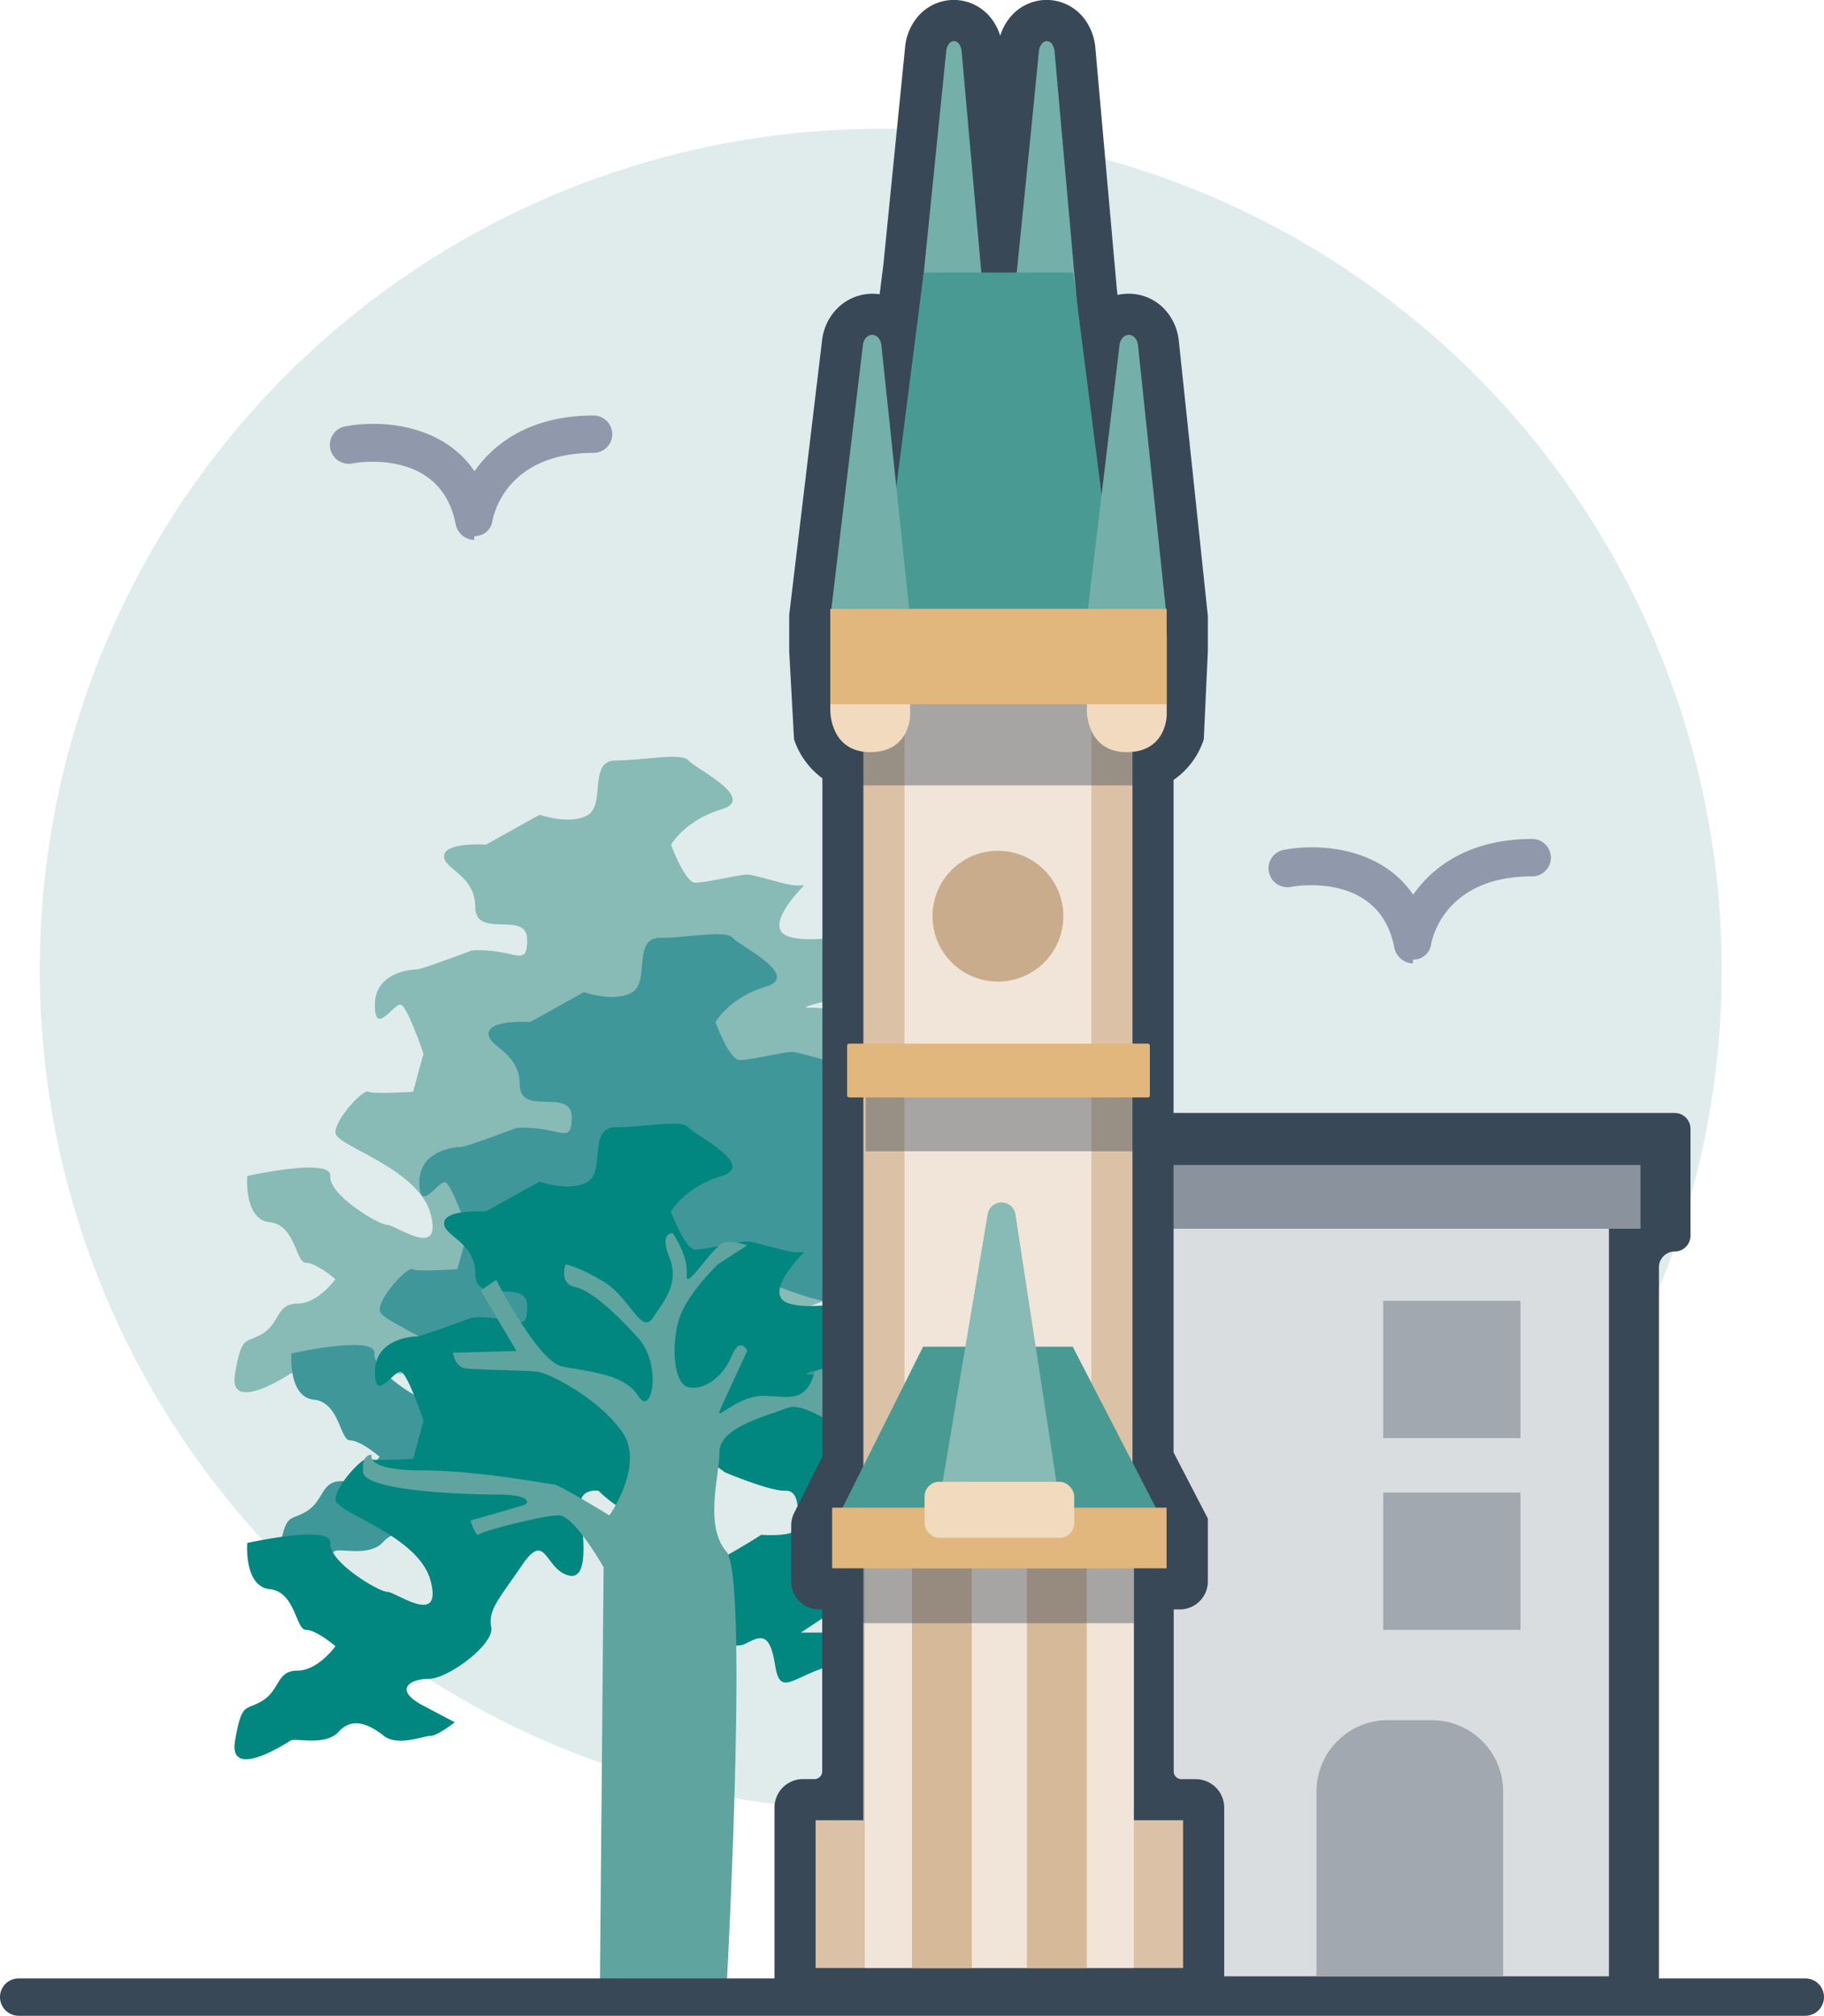 <svg xmlns="http://www.w3.org/2000/svg" width="488" height="539.28" viewBox="0 0 488 539.28"><circle cx="235.64" cy="259.45" r="225" fill="#dfeceb"/><path d="M125.53,366.58s-4.63,3.63-6.48,3.63-8.8,2.91-12.5,0-8.33-5.24-12-1.17-11.57,1.58-13,2.47-16.66,10.74-14.81,0,2.78-7.84,7.41-10.74,3.7-8,9.26-8,10.18-6.54,10.18-6.54-5.09-4.36-7.87-4.36S82.94,331.7,76,331s-6-12.36-6-12.36,22.68-5.08,22.22,0,13,13.09,15.27,13.09,14.82,9.44,11.58-2.91S93.59,310.62,93.59,307s7.4-11.65,8.79-10.92,12,0,12,0l2.77-10.16s-4.16-12.36-6-13.08-7,8.72-7,0,9.72-9.45,11.11-9.45,14.81-5.09,14.81-5.09c11.58-.72,14.82,5.09,14.82-2.9s-13.89,0-13.89-8.73-8.79-10.17-8.33-13.8S133.86,230,133.86,230l14.35-8s8.33,2.91,13,0,0-14.53,7.4-14.53,17.59-2.18,19.44,0,18.52,10.17,8.8,13.08S183.38,230,183.38,230s3.71,10.17,6.48,10.17,12-2.18,13.89-2.18,10.65,2.91,13,2.91H219s-12,11.63-3.7,13.81,18.58-2.91,17.16,3.63,15.24,2.18,11.54,6.54-29.62,8.72-23.61,8.72,14.35,2.19,16.67,2.19,1.85,4.36,1.85,4.36,8.33,2.9,9.26,7.26-21.3,8-11.11,8.71,38.88,18.18,28.69,19.64-19,1.45-25,2.18-3.7,10.9-6,10.9-7.87,8-7.87,8l-8.79,5.82h18.51c1.86,0,11.11,1.45,11.11,1.45s.93-15.26,6.48-2.91-3.24,15.27,7.41,16,9.72,10.9,11.11,11.63,8.79-7.27,1.39.73a22.42,22.42,0,0,1-21.76,7c-5.55-1.18,2.78,6.09,2.32,9s19,0,18.05,5.08-8.8,11.63-16.67,11.63-14.81,1.46-19,0-7.87-8-8.34-12.35-8.79-4.36-8.79-4.36l11.57-13.75,1-15.32s4.6-8-6-5.09-13.89,8.72-15.27,0-3.71-8-7.87-5.82-10.65-2.9-10.19-5.81-5.09-12.35,1.86-16,12.49-7.27,12.49-7.27,9.72.73,9.72-2.18.93-9.77-3.24-9.61-16.2-4.92-16.2-4.92-3.7-2.93-6.48-3.65-11.57,5.83-14.35,12.37-13-3.8-13-3.8-4.42-.64-4.77,3.07,3.39,21.08-3.09,19.63-6.11-12.27-12.5-2.91-9.21,12.12-8.33,16.71S123.67,355,118.58,355s-9.72,2.91-1.39,7.27Z" transform="translate(-3.85 -4.02)" fill="#88bab6"/><path d="M137.36,414.08s-4.63,3.63-6.48,3.63-8.8,2.91-12.5,0-8.33-5.25-12-1.17-11.58,1.58-13,2.47-16.67,10.74-14.82,0,2.78-7.84,7.41-10.74,3.7-8,9.26-8,10.18-6.54,10.18-6.54-5.09-4.36-7.87-4.36-2.78-10.18-9.72-10.9-6-12.36-6-12.36,22.68-5.08,22.22,0,13,13.08,15.28,13.08,14.81,9.45,11.57-2.9-25.46-18.17-25.46-21.81,7.41-11.64,8.79-10.91,12,0,12,0L129,333.41s-4.17-12.36-6-13.08-6.94,8.72-6.94,0,9.72-9.45,11.1-9.45S142,305.79,142,305.79c11.57-.73,14.81,5.09,14.81-2.91s-13.89,0-13.89-8.72-8.79-10.17-8.33-13.81,11.11-2.9,11.11-2.9l14.35-8s8.33,2.91,13,0,0-14.53,7.4-14.53,17.59-2.18,19.44,0,18.52,10.17,8.8,13.08-13.42,9.45-13.42,9.45,3.7,10.17,6.48,10.17,12-2.18,13.88-2.18,10.65,2.91,13,2.91h2.32s-12,11.63-3.71,13.81,18.58-2.91,17.16,3.63,15.24,2.18,11.54,6.54-29.62,8.72-23.61,8.72,14.35,2.18,16.67,2.18,1.85,4.36,1.85,4.36,8.33,2.91,9.26,7.27-21.3,8-11.11,8.71,38.88,18.18,28.7,19.64-19,1.45-25,2.18-3.7,10.9-6,10.9-7.87,8-7.87,8l-8.79,5.82h18.51c1.86,0,11.11,1.45,11.11,1.45s.93-15.26,6.48-2.91-3.24,15.26,7.41,16,9.72,10.9,11.11,11.63,8.79-7.27,1.39.73a22.44,22.44,0,0,1-21.76,7c-5.55-1.18,2.78,6.09,2.32,9s19,0,18.05,5.08-8.8,11.63-16.67,11.63-14.81,1.45-19,0-7.87-8-8.33-12.35-8.8-4.36-8.8-4.36l11.57-13.76,1-15.32s4.6-8-6.05-5.08-13.88,8.72-15.27,0-3.71-8-7.87-5.82-10.65-2.9-10.18-5.81-5.1-12.36,1.85-16,12.49-7.27,12.49-7.27,9.72.73,9.72-2.18.93-9.77-3.24-9.61-16.2-4.92-16.2-4.92-3.7-2.93-6.48-3.65-11.57,5.83-14.34,12.37-13-3.8-13-3.8-4.42-.64-4.76,3.07,3.38,21.08-3.1,19.62-6.11-12.26-12.5-2.9-9.21,12.12-8.33,16.71-11.57,13.81-16.67,13.81-9.72,2.91-1.38,7.27Z" transform="translate(-3.85 -4.02)" fill="#3f979a"/><path d="M125.53,464.78s-4.63,3.63-6.48,3.63-8.8,2.91-12.5,0-8.33-5.25-12-1.17-11.57,1.57-13,2.46-16.66,10.74-14.81,0,2.78-7.83,7.41-10.74,3.7-8,9.26-8,10.18-6.54,10.18-6.54-5.09-4.36-7.87-4.36S82.94,429.89,76,429.16s-6-12.35-6-12.35,22.68-5.09,22.22,0,13,13.08,15.27,13.08,14.82,9.45,11.58-2.91-25.46-18.17-25.46-21.8,7.4-11.65,8.79-10.91,12,0,12,0l2.77-10.17s-4.16-12.35-6-13.08-7,8.72-7,0,9.72-9.45,11.11-9.45,14.81-5.08,14.81-5.08c11.58-.73,14.82,5.08,14.82-2.91s-13.89,0-13.89-8.72-8.79-10.18-8.33-13.81,11.11-2.91,11.11-2.91l14.35-8s8.33,2.91,13,0,0-14.54,7.4-14.54,17.59-2.18,19.44,0,18.52,10.18,8.8,13.09-13.43,9.44-13.43,9.44,3.71,10.18,6.48,10.18,12-2.18,13.89-2.18,10.65,2.9,13,2.9H219s-12,11.63-3.7,13.81,18.58-2.9,17.16,3.64S247.72,358.67,244,363s-29.62,8.72-23.61,8.72,14.35,2.18,16.67,2.18,1.85,4.36,1.85,4.36,8.33,2.91,9.26,7.27-21.3,8-11.11,8.71S276,412.45,265.77,413.9s-19,1.46-25,2.18-3.7,10.9-6,10.9-7.87,8-7.87,8l-8.79,5.81h18.51c1.86,0,11.11,1.46,11.11,1.46s.93-15.27,6.48-2.91-3.24,15.26,7.41,16,9.72,10.9,11.11,11.63,8.79-7.27,1.39.72a22.43,22.43,0,0,1-21.76,7c-5.55-1.18,2.78,6.08,2.32,9s19,0,18.05,5.09-8.8,11.63-16.67,11.63-14.81,1.45-19,0-7.87-8-8.34-12.36-8.79-4.36-8.79-4.36l11.57-13.75,1-15.32s4.6-8-6-5.09-13.89,8.72-15.27,0-3.71-8-7.87-5.81-10.65-2.91-10.19-5.82-5.09-12.35,1.86-16,12.49-7.27,12.49-7.27,9.72.73,9.72-2.18.93-9.77-3.24-9.61-16.2-4.93-16.2-4.93-3.7-2.92-6.48-3.64-11.57,5.82-14.35,12.36-13-3.79-13-3.79-4.42-.64-4.77,3.07,3.39,21.07-3.09,19.62-6.11-12.27-12.5-2.91-9.21,12.12-8.33,16.72-11.58,13.81-16.67,13.81-9.72,2.9-1.39,7.26Z" transform="translate(-3.85 -4.02)" fill="#01877f"/><path d="M136.61,346.43s11.11,21.76,17.59,23.14,16.66,1.86,20.37,7.87,6.48-8.33,0-15.5-12.78-12.73-17-13.66-2.41-6-2.41-6,3.24.46,10.19,4.62,10.09,14.35,13.14,9.72,7.22-9.25,4.45-16.2.91-6.48.91-6.48,4.18,6,3.72,11.11,7.4-8.79,10.64-8.79a16.54,16.54,0,0,1,5.56.92l-7.87,5.1s-7.87,7.45-10.19,14.14-1.85,17.79,2.32,18.72,9.26-2.78,11.57-8.33,4.17-1.39,4.17-1.39-6.48,13.88-7.41,16.2,5.09-4.17,11.57-4.17,11.57,2.32,13.89-6.48l5.09-1.85s1.85,11.18,5.09,13-2.78,4.59-2.78,4.59-10.18-7.87-14.81-6-18.05,5.09-18.05,11.58-4.17,19.9,1.85,26.84,0,117.24,0,117.24H164.34l1-113.07s-7.87-13.89-12-13.89-20.36,4.17-21.29,5.09-2.31-3.7-2.31-3.7,13-3.7,14.35-4.17,1.85-2.77-7-2.77-35.64-.93-36.1-6,2.31-4.63,2.31-4.63-1.85,4.17,13.43,4.17,33.79,3.7,35.17,3.7,15,8.33,15,8.33,9.5-13.42,3.48-22.22S151,371.43,147.72,371s-16.66-.46-19.44-.92-3.24-4.17-3.24-4.17l17-.46-9.61-16.2Z" transform="translate(-3.85 -4.02)" fill="#5fa49f"/><g opacity="0.5"><path d="M381.78,261.75a5.22,5.22,0,0,1-4.9-4.28c-4-20.38-26.69-16.37-27.65-16.18a5,5,0,0,1-1.89-9.91c9.25-1.79,25.9-.79,34.59,12,5.34-7.66,15.24-14.91,31.85-14.91a5,5,0,1,1,0,10c-23.93,0-26.94,17.51-27.06,18.26a4.73,4.73,0,0,1-4.84,4C381.85,261.75,381.82,261.75,381.78,261.75Z" transform="translate(-3.85 -4.02)" fill="#40466c"/></g><g opacity="0.5"><path d="M130.65,148.47a5.24,5.24,0,0,1-4.91-4.29c-4-20.38-26.68-16.37-27.64-16.18a5,5,0,0,1-1.9-9.91c9.25-1.79,25.91-.79,34.6,12,5.34-7.66,15.24-14.91,31.85-14.91a5,5,0,0,1,0,10c-23.93,0-26.94,17.5-27.06,18.26a4.74,4.74,0,0,1-4.84,4C130.72,148.47,130.68,148.47,130.65,148.47Z" transform="translate(-3.85 -4.02)" fill="#40466c"/></g><path d="M443.46,538.8H311.12a4.22,4.22,0,0,1-4.22-4.23V343a4.22,4.22,0,0,0-4.23-4.22h-.84a4.23,4.23,0,0,1-4.23-4.22V306a4.24,4.24,0,0,1,4.23-4.23H451.91a4.23,4.23,0,0,1,4.22,4.23v28.61a4.22,4.22,0,0,1-4.22,4.22h0a4.22,4.22,0,0,0-4.22,4.22V534.57A4.23,4.23,0,0,1,443.46,538.8Z" transform="translate(-3.85 -4.02)" fill="#384857"/><rect x="309.67" y="318.96" width="120.79" height="209.76" fill="#dadde0"/><rect x="300.38" y="311.67" width="138.53" height="17.05" fill="#8a939d"/><path d="M371.31,460.2h11.75a19.1,19.1,0,0,1,19.1,19.1v49.43a0,0,0,0,1,0,0H352.21a0,0,0,0,1,0,0V479.29A19.1,19.1,0,0,1,371.31,460.2Z" fill="#a1a8b0"/><rect x="370.06" y="348" width="36.74" height="36.74" fill="#a1a8b0"/><rect x="370.06" y="399.3" width="36.74" height="36.74" fill="#a1a8b0"/><path d="M312.3,97.45v0Z" transform="translate(-3.85 -4.02)" fill="#384857"/><path d="M323.76,541.52H218.68a7.63,7.63,0,0,1-7.62-7.63V487.6a7.63,7.63,0,0,1,7.62-7.62h3.08a2.07,2.07,0,0,0,2.07-2.07V434.58H223a7.48,7.48,0,0,1-7.47-7.47v-15a7.63,7.63,0,0,1,.79-3.34l7.56-15.12V212.25a21.41,21.41,0,0,1-7.5-10.16l-.09-.28L215,178.27l0-9.78,8.79-73.41a14.37,14.37,0,0,1,4-8.48,13.33,13.33,0,0,1,9.57-4,13.83,13.83,0,0,1,1.83.15l1-7.89L246,16.69a14.8,14.8,0,0,1,3.22-8A12.69,12.69,0,0,1,259.05,4h.18A12.74,12.74,0,0,1,269,8.88a14.34,14.34,0,0,1,2.45,4.72,14.1,14.1,0,0,1,2.61-4.9A12.69,12.69,0,0,1,283.87,4h.18a12.72,12.72,0,0,1,9.77,4.86,14.94,14.94,0,0,1,3.09,8l5.77,64.81.16,1.26a13.79,13.79,0,0,1,3.14-.34,13.17,13.17,0,0,1,9.45,4.17,14.54,14.54,0,0,1,3.81,8.51L327,168.8v9.47l-1.08,23.52-.09.27a21,21,0,0,1-8,10.61V392.58L327,410.27v16.84a7.48,7.48,0,0,1-7.47,7.47h-1.66v43.33A2.07,2.07,0,0,0,319.9,480h3.86a7.63,7.63,0,0,1,7.62,7.62v46.29A7.63,7.63,0,0,1,323.76,541.52ZM314.24,98l-3-.63-.91-.12.78.09-.77-.16,1.78.29-.33-.08,2.51.35Z" transform="translate(-3.85 -4.02)" fill="#384857"/><path d="M257,17.79,255.14,36,253.3,54.23l-1.84,18.22-1.84,18.23h18L266,72.47l-1.62-18.21-1.62-18.2-1.62-18.21a3.86,3.86,0,0,0-.74-2.11,1.61,1.61,0,0,0-2.66,0A3.84,3.84,0,0,0,257,17.79Z" transform="translate(-3.85 -4.02)" fill="#74afaa"/><path d="M281.79,17.79,280,36l-1.84,18.22-1.84,18.22-1.84,18.23h18l-1.62-18.21-1.62-18.21-1.62-18.2L286,17.85a4,4,0,0,0-.74-2.11,1.62,1.62,0,0,0-2.67,0A3.84,3.84,0,0,0,281.79,17.79Z" transform="translate(-3.85 -4.02)" fill="#74afaa"/><rect x="230.99" y="162.91" width="72" height="360" fill="#dbc1a5"/><rect x="241.99" y="162.91" width="50" height="360" fill="#f1e5d9"/><rect x="231.61" y="290" width="71.52" height="18" fill="#384857" opacity="0.4"/><rect x="226.64" y="279.2" width="81" height="14.4" rx="0.53" fill="#e1b77e"/><circle cx="266.99" cy="245.11" r="17.5" fill="#a2743e" opacity="0.5"/><rect x="218.21" y="486.97" width="98.32" height="39.53" fill="#dbc1a5"/><rect x="231.37" y="403.35" width="72" height="123.15" fill="#f1e5d9"/><rect x="244" y="419.56" width="16" height="106.94" fill="#d5b999"/><rect x="274.75" y="419.56" width="16" height="106.94" fill="#d5b999"/><polygon points="246.97 360.27 222.64 408.92 312.11 408.92 287 360.27 246.97 360.27" fill="#4a9a94"/><rect x="230.42" y="416.26" width="72.96" height="18" fill="#384857" opacity="0.4"/><rect x="222.64" y="403.35" width="89.47" height="16.22" fill="#e1b77e"/><path d="M268.06,329.06,255,406.69h32.44l-11.88-77.57A3.77,3.77,0,0,0,268.06,329.06Z" transform="translate(-3.85 -4.02)" fill="#88bab6"/><rect x="247.36" y="396.42" width="40.04" height="15" rx="3.92" fill="#f1dabd"/><polygon points="247.14 72.91 235.63 162.91 298.63 162.91 287.13 72.91 247.14 72.91" fill="#4a9a94"/><path d="M234.71,96.39l-2.18,18.22-2.19,18.22-2.18,18.22L226,169.27h21.34l-1.92-18.21-1.91-18.2-1.92-18.21-1.92-18.2a3.55,3.55,0,0,0-.88-2.12,2.23,2.23,0,0,0-1.57-.72,2.17,2.17,0,0,0-1.59.68A3.53,3.53,0,0,0,234.71,96.39Z" transform="translate(-3.85 -4.02)" fill="#74afaa"/><path d="M303.36,96.39l-2.18,18.22L299,132.83l-2.18,18.22-2.18,18.22H316l-1.92-18.21-1.92-18.2-1.92-18.21-1.92-18.2a3.61,3.61,0,0,0-.87-2.12,2.23,2.23,0,0,0-1.58-.72,2.16,2.16,0,0,0-1.58.68A3.6,3.6,0,0,0,303.36,96.39Z" transform="translate(-3.85 -4.02)" fill="#74afaa"/><rect x="229.04" y="170.12" width="75" height="40" fill="#384857" opacity="0.4"/><path d="M226,173.92v20.43s0,10.89,10.67,10.89,10.67-9.87,10.67-9.87V173.92Z" transform="translate(-3.85 -4.02)" fill="#f1dabd"/><path d="M294.64,173.92v20.43s0,10.89,10.67,10.89S316,195.37,316,195.37V173.92Z" transform="translate(-3.85 -4.02)" fill="#f1dabd"/><rect x="222.14" y="162.91" width="90" height="25.48" fill="#e1b77e"/><path d="M486.85,543.3H8.85a5,5,0,0,1,0-10h478a5,5,0,1,1,0,10Z" transform="translate(-3.85 -4.02)" fill="#384857"/></svg>